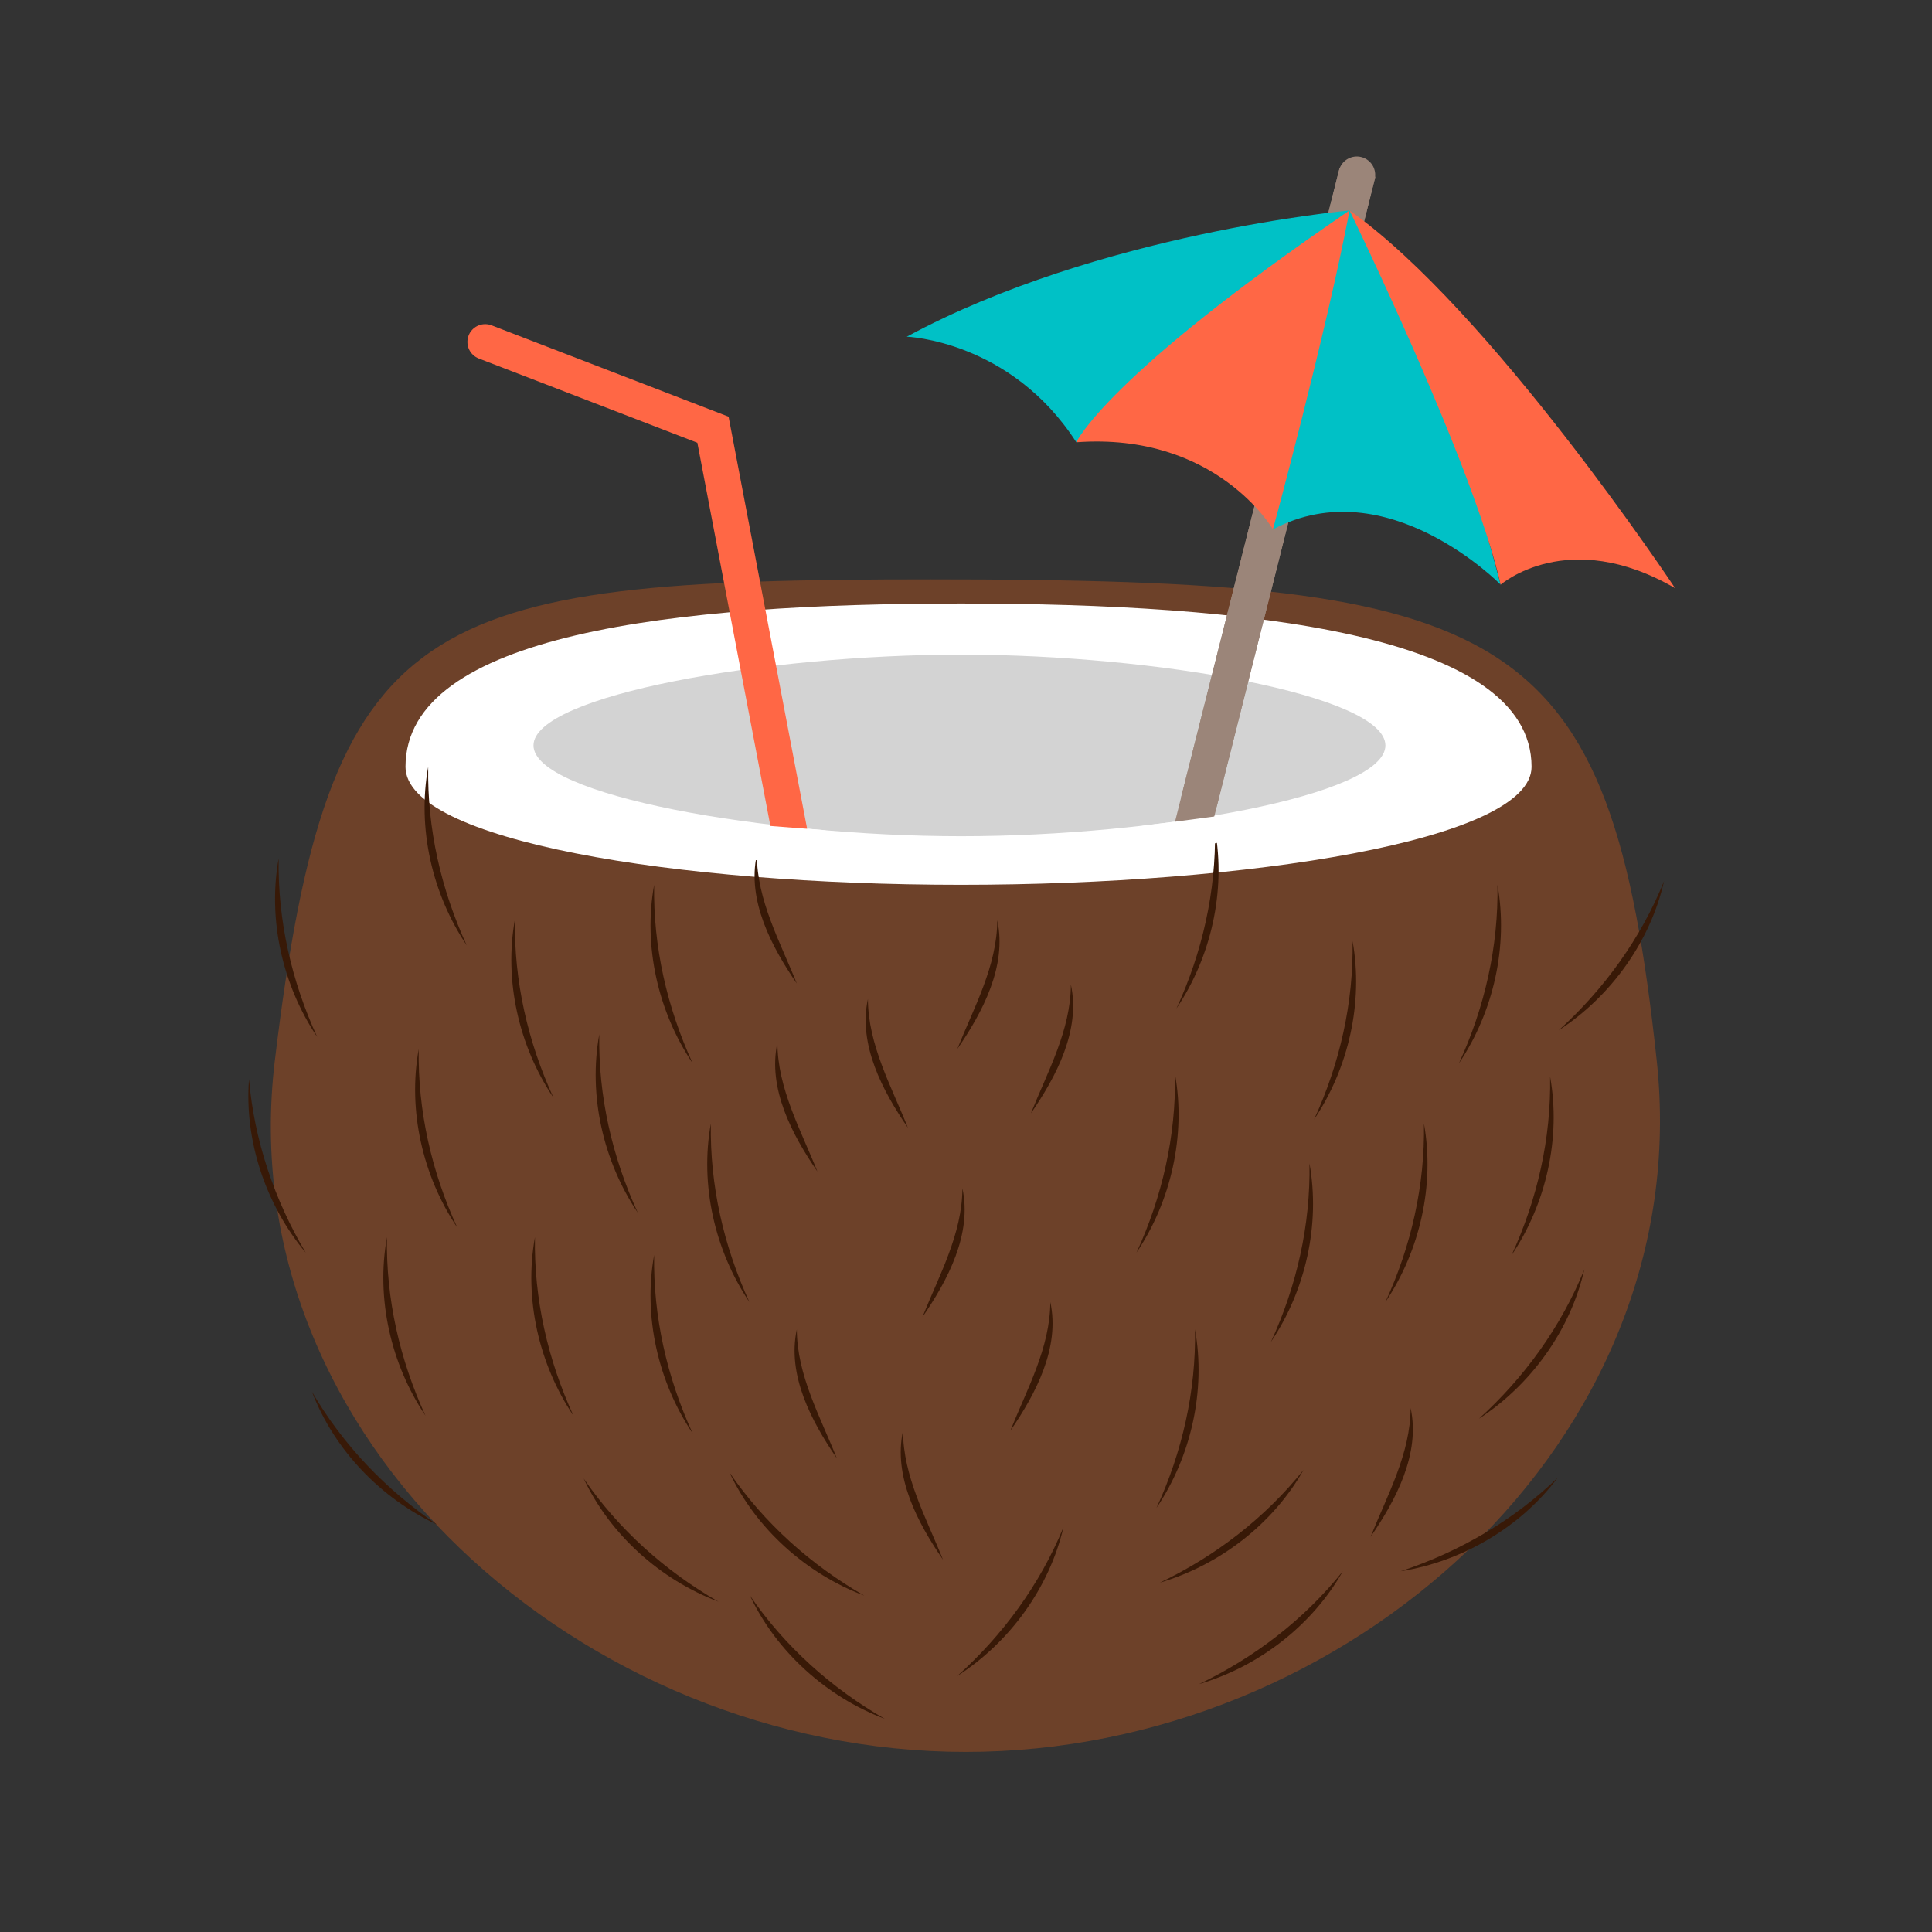 <?xml version="1.0" encoding="UTF-8" standalone="no"?>
<svg
   id="Layer_1"
   data-name="Layer 1"
   viewBox="0 0 200 200"
   version="1.1"
   sodipodi:docname="unresort_small_scalable.svg"
   inkscape:version="1.4 (86a8ad7, 2024-10-11)"
   width="200"
   height="200"
   xmlns:inkscape="http://www.inkscape.org/namespaces/inkscape"
   xmlns:sodipodi="http://sodipodi.sourceforge.net/DTD/sodipodi-0.dtd"
   xmlns="http://www.w3.org/2000/svg"
   xmlns:svg="http://www.w3.org/2000/svg">
  <rect x="0" y="0" width="200" height="200" fill="#333333" stroke="none"/>
  <sodipodi:namedview
     id="namedview54"
     pagecolor="#505050"
     bordercolor="#eeeeee"
     borderopacity="1"
     inkscape:showpageshadow="0"
     inkscape:pageopacity="0"
     inkscape:pagecheckerboard="0"
     inkscape:deskcolor="#505050"
     inkscape:zoom="0.95616922"
     inkscape:cx="538.08467"
     inkscape:cy="301.72484"
     inkscape:window-width="1920"
     inkscape:window-height="1009"
     inkscape:window-x="2552"
     inkscape:window-y="135"
     inkscape:window-maximized="1"
     inkscape:current-layer="Layer_1" />
  <defs
     id="defs1">
    <style
       id="style1">
      .cls-1 {
        stroke: #ff6745;
        stroke-width: 3.68px;
      }

      .cls-1, .cls-2, .cls-3 {
        fill: none;
        stroke-miterlimit: 10;
      }

      .cls-1, .cls-3 {
        stroke-linecap: round;
      }

      .cls-2 {
        stroke-linecap: square;
      }

      .cls-2, .cls-3 {
        stroke: #9b8579;
        stroke-width: 3.81px;
      }

      .cls-4 {
        fill: #381907;
      }

      .cls-5 {
        letter-spacing: -.01em;
      }

      .cls-5, .cls-6, .cls-7, .cls-8, .cls-9, .cls-10 {
        fill: #00c1c6;
      }

      .cls-5, .cls-6, .cls-7, .cls-8, .cls-10 {
        font-family: AdelleSansDevanagari-Regular, 'Adelle Sans Devanagari';
      }

      .cls-11, .cls-12 {
        fill: #ff6745;
      }

      .cls-6 {
        letter-spacing: 0em;
      }

      .cls-12 {
        font-family: AdelleSansDevanagari-Heavy, 'Adelle Sans Devanagari';
        font-weight: 800;
        letter-spacing: 0em;
      }

      .cls-13 {
        font-size: 171.21px;
      }

      .cls-7 {
        letter-spacing: 0em;
      }

      .cls-8 {
        letter-spacing: 0em;
      }

      .cls-14 {
        fill: #fff;
      }

      .cls-10 {
        font-size: 85.19px;
        letter-spacing: 0em;
      }

      .cls-15 {
        fill: #6d4129;
      }

      .cls-16 {
        fill: #d3d3d3;
      }
    </style>
  </defs>
  <path
     class="cls-15"
     d="m 171.507,109.826 c 4.21,39.28 -32.03,71.53 -71.53,71.53 -39.5,0 -76.25,-32.31 -71.53,-71.53 5.6,-46.54 14.88,-49.85 67.93,-49.85 60.34,0 70.29,4.64 75.13,49.85 z"
     id="path6" />
  <path
     class="cls-14"
     d="m 158.547,79.386 c 0,7.61 -29.47,12.21 -59.07,12.21 -29.6,0 -57.5,-4.6 -57.5,-12.21 0,-13.78 27.91,-16.91 57.5,-16.91 29.59,0 59.07,3.13 59.07,16.91 z"
     id="path7" />
  <path
     class="cls-16"
     d="m 143.417,77.166 c 0,5.19 -23.72,9.4 -43.92,9.4 -20.2,0 -44.27,-4.21 -44.27,-9.4 0,-5.19 24.07,-9.4 44.27,-9.4 20.2,0 43.92,4.21 43.92,9.4 z"
     id="path8" />
  <path
     class="cls-4"
     d="m 32.837,107.346 c -3.59,-5.33 -5.14,-12.15 -3.99,-18.48 -0.11,6.39 1.33,12.69 3.99,18.48 z"
     id="path9" />
  <path
     class="cls-4"
     d="m 31.647,129.676 c -4.12,-4.93 -6.36,-11.55 -5.87,-17.97 0.55,6.36 2.62,12.49 5.87,17.97 z"
     id="path10" />
  <path
     class="cls-4"
     d="m 44.047,146.556 c -3.59,-5.33 -5.14,-12.15 -3.99,-18.48 -0.11,6.39 1.33,12.69 3.99,18.48 z"
     id="path11" />
  <path
     class="cls-4"
     d="m 66.027,125.546 c -3.59,-5.33 -5.14,-12.15 -3.99,-18.48 -0.11,6.39 1.33,12.69 3.99,18.48 z"
     id="path12" />
  <path
     class="cls-4"
     d="m 71.707,110.076 c -3.59,-5.33 -5.14,-12.15 -3.99,-18.48 -0.11,6.39 1.33,12.69 3.99,18.48 z"
     id="path13" />
  <path
     class="cls-4"
     d="m 77.577,134.786 c -3.59,-5.33 -5.14,-12.15 -3.99,-18.48 -0.11,6.39 1.33,12.69 3.99,18.48 z"
     id="path14" />
  <path
     class="cls-4"
     d="m 86.627,150.956 c -2.61,-3.79 -5.17,-8.61 -4.14,-13.33 0.02,4.74 2.42,9.02 4.14,13.33 z"
     id="path15" />
  <path
     class="cls-4"
     d="m 104.587,148.116 c 1.72,-4.31 4.12,-8.59 4.14,-13.33 1.03,4.73 -1.53,9.54 -4.14,13.33 z"
     id="path16" />
  <path
     class="cls-4"
     d="m 141.887,159.086 c 1.72,-4.31 4.12,-8.59 4.14,-13.33 1.03,4.73 -1.53,9.54 -4.14,13.33 z"
     id="path17" />
  <path
     class="cls-4"
     d="m 106.717,115.256 c 1.72,-4.31 4.12,-8.59 4.14,-13.33 1.03,4.73 -1.53,9.54 -4.14,13.33 z"
     id="path18" />
  <path
     class="cls-4"
     d="m 95.487,136.346 c 1.72,-4.31 4.12,-8.59 4.14,-13.33 1.03,4.73 -1.53,9.54 -4.14,13.33 z"
     id="path19" />
  <path
     class="cls-4"
     d="m 99.097,108.596 c 1.72,-4.31 4.12,-8.59 4.14,-13.33 1.03,4.73 -1.53,9.54 -4.14,13.33 z"
     id="path20" />
  <path
     class="cls-4"
     d="m 84.617,121.276 c -2.61,-3.79 -5.17,-8.61 -4.14,-13.33 0.02,4.74 2.42,9.02 4.14,13.33 z"
     id="path21" />
  <path
     class="cls-4"
     d="m 93.987,116.746 c -2.61,-3.79 -5.17,-8.61 -4.14,-13.33 0.02,4.74 2.42,9.02 4.14,13.33 z"
     id="path22" />
  <path
     class="cls-4"
     d="m 97.617,161.456 c -2.61,-3.79 -5.17,-8.61 -4.14,-13.33 0.02,4.74 2.42,9.02 4.14,13.33 z"
     id="path23" />
  <path
     class="cls-4"
     d="m 82.487,101.816 c -2.61,-3.79 -5.17,-8.61 -4.14,-13.33 0.02,4.74 2.42,9.02 4.14,13.33 z"
     id="path24" />
  <path
     class="cls-4"
     d="m 71.707,148.386 c -3.59,-5.33 -5.14,-12.15 -3.99,-18.48 -0.11,6.39 1.33,12.69 3.99,18.48 z"
     id="path25" />
  <path
     class="cls-4"
     d="m 59.367,146.556 c -3.59,-5.33 -5.14,-12.15 -3.99,-18.48 -0.11,6.39 1.33,12.69 3.99,18.48 z"
     id="path26" />
  <path
     class="cls-4"
     d="m 47.337,127.076 c -3.59,-5.33 -5.14,-12.15 -3.99,-18.48 -0.11,6.39 1.33,12.69 3.99,18.48 z"
     id="path27" />
  <path
     class="cls-4"
     d="m 48.317,97.866 c -3.59,-5.33 -5.14,-12.15 -3.99,-18.48 -0.11,6.39 1.33,12.69 3.99,18.48 z"
     id="path28" />
  <path
     class="cls-4"
     d="m 57.297,113.636 c -3.59,-5.33 -5.14,-12.15 -3.99,-18.48 -0.11,6.39 1.33,12.69 3.99,18.48 z"
     id="path29" />
  <path
     class="cls-4"
     d="m 74.377,165.806 c -6.01,-2.27 -11.22,-6.93 -13.96,-12.76 3.61,5.27 8.43,9.58 13.96,12.76 z"
     id="path30" />
  <path
     class="cls-4"
     d="m 89.467,165.176 c -6.01,-2.27 -11.22,-6.93 -13.96,-12.76 3.61,5.27 8.43,9.58 13.96,12.76 z"
     id="path31" />
  <path
     class="cls-4"
     d="m 91.597,177.936 c -6.01,-2.27 -11.22,-6.93 -13.96,-12.76 3.61,5.27 8.43,9.58 13.96,12.76 z"
     id="path32" />
  <path
     class="cls-4"
     d="m 143.417,134.786 c 2.67,-5.79 4.1,-12.1 3.99,-18.48 1.14,6.34 -0.41,13.16 -3.99,18.48 z"
     id="path33" />
  <path
     class="cls-4"
     d="m 151.027,110.076 c 2.67,-5.79 4.1,-12.1 3.99,-18.48 1.14,6.34 -0.41,13.16 -3.99,18.48 z"
     id="path34" />
  <path
     class="cls-4"
     d="m 136.027,115.896 c 2.67,-5.79 4.1,-12.1 3.99,-18.48 1.14,6.34 -0.41,13.16 -3.99,18.48 z"
     id="path35" />
  <path
     class="cls-4"
     d="m 121.787,104.396 c 2.67,-5.79 4.1,-12.1 3.99,-18.48 1.14,6.34 -0.41,13.16 -3.99,18.48 z"
     id="path36" />
  <path
     class="cls-4"
     d="m 119.717,156.106 c 2.67,-5.79 4.1,-12.1 3.99,-18.48 1.14,6.34 -0.41,13.16 -3.99,18.48 z"
     id="path37" />
  <path
     class="cls-4"
     d="m 120.067,163.836 c 5.75,-2.75 10.88,-6.69 14.88,-11.68 -3.17,5.61 -8.71,9.87 -14.88,11.68 z"
     id="path38" />
  <path
     class="cls-4"
     d="m 124.127,174.336 c 5.75,-2.75 10.88,-6.69 14.88,-11.68 -3.17,5.61 -8.71,9.87 -14.88,11.68 z"
     id="path39" />
  <path
     class="cls-4"
     d="m 131.567,138.916 c 2.67,-5.79 4.1,-12.1 3.99,-18.48 1.14,6.34 -0.41,13.16 -3.99,18.48 z"
     id="path40" />
  <path
     class="cls-4"
     d="m 117.647,129.676 c 2.67,-5.79 4.1,-12.1 3.99,-18.48 1.14,6.34 -0.41,13.16 -3.99,18.48 z"
     id="path41" />
  <path
     class="cls-4"
     d="m 156.477,129.936 c 2.67,-5.79 4.1,-12.1 3.99,-18.48 1.14,6.34 -0.41,13.16 -3.99,18.48 z"
     id="path42" />
  <path
     class="cls-4"
     d="m 99.097,173.496 c 4.74,-4.26 8.56,-9.48 10.99,-15.39 -1.46,6.27 -5.58,11.92 -10.99,15.39 z"
     id="path43" />
  <path
     class="cls-4"
     d="m 161.357,106.656 c 4.72,-4.28 8.51,-9.53 10.91,-15.45 -1.43,6.28 -5.52,11.95 -10.91,15.45 z"
     id="path44" />
  <path
     class="cls-4"
     d="m 153.097,146.866 c 4.72,-4.28 8.51,-9.53 10.91,-15.45 -1.43,6.28 -5.53,11.95 -10.91,15.45 z"
     id="path45" />
  <path
     class="cls-4"
     d="m 144.987,162.656 c 6.06,-2 11.67,-5.25 16.27,-9.69 -3.87,5.16 -9.92,8.68 -16.27,9.69 z"
     id="path46" />
  <path
     class="cls-4"
     d="m 45.267,157.836 c -5.82,-2.71 -10.68,-7.74 -12.97,-13.76 3.21,5.52 7.7,10.18 12.97,13.76 z"
     id="path47" />
  <g
     id="g51"
     transform="translate(-539.653,-41.834)">
    <line
       class="cls-2"
       x1="679.72"
       y1="61.52"
       x2="663.42"
       y2="126.24"
       id="line47" />
    <line
       class="cls-3"
       x1="680.11"
       y1="59.94"
       x2="663.81"
       y2="124.66"
       id="line48" />
    <path
       class="cls-9"
       d="m 679.36,63.62 c 0,0 -25.97,2.33 -45.84,13.07 0,0 10.74,0.36 17.55,10.92 0,0 15.4,-14.86 28.29,-24 z"
       id="path48" />
    <path
       class="cls-11"
       d="m 651.07,87.62 c 0,0 3.04,-6.8 28.29,-24 0,0 -0.05,10.62 -7.93,33.01 0,0 -5.86,-10.08 -20.37,-9.01 z"
       id="path49" />
    <path
       class="cls-9"
       d="m 671.43,96.63 c 0,0 5.42,-19.93 7.93,-33.01 0,0 6.5,4.17 15.64,38.74 0,0 -11.74,-12 -23.56,-5.73 z"
       id="path50" />
    <path
       class="cls-11"
       d="m 679.36,63.62 c 0,0 12.83,26.29 15.64,38.74 0,0 6.95,-6.09 18.06,0.36 0,0 -19.19,-28.89 -33.69,-39.09 z"
       id="path51" />
  </g>
  <polyline
     class="cls-1"
     points="621.48 128.4 613.46 86.32 589.88 77.23"
     id="polyline51"
     transform="translate(-539.653,-41.834)" />
  <path
     class="cls-14"
     d="m 71.707,84.886 c 0,0 9.91,0.76 13.24,1.02 3.33,0.26 1.68,4.1 1.68,4.1 l -13.19,-1.52 z"
     id="path53" />
  <path
     class="cls-14"
     d="m 131.567,83.716 c 0,0 -9.85,1.38 -12.9,1.71 -3.05,0.33 0,3.59 0,3.59 l 12.9,-3.11 z"
     id="path54" />
</svg>
